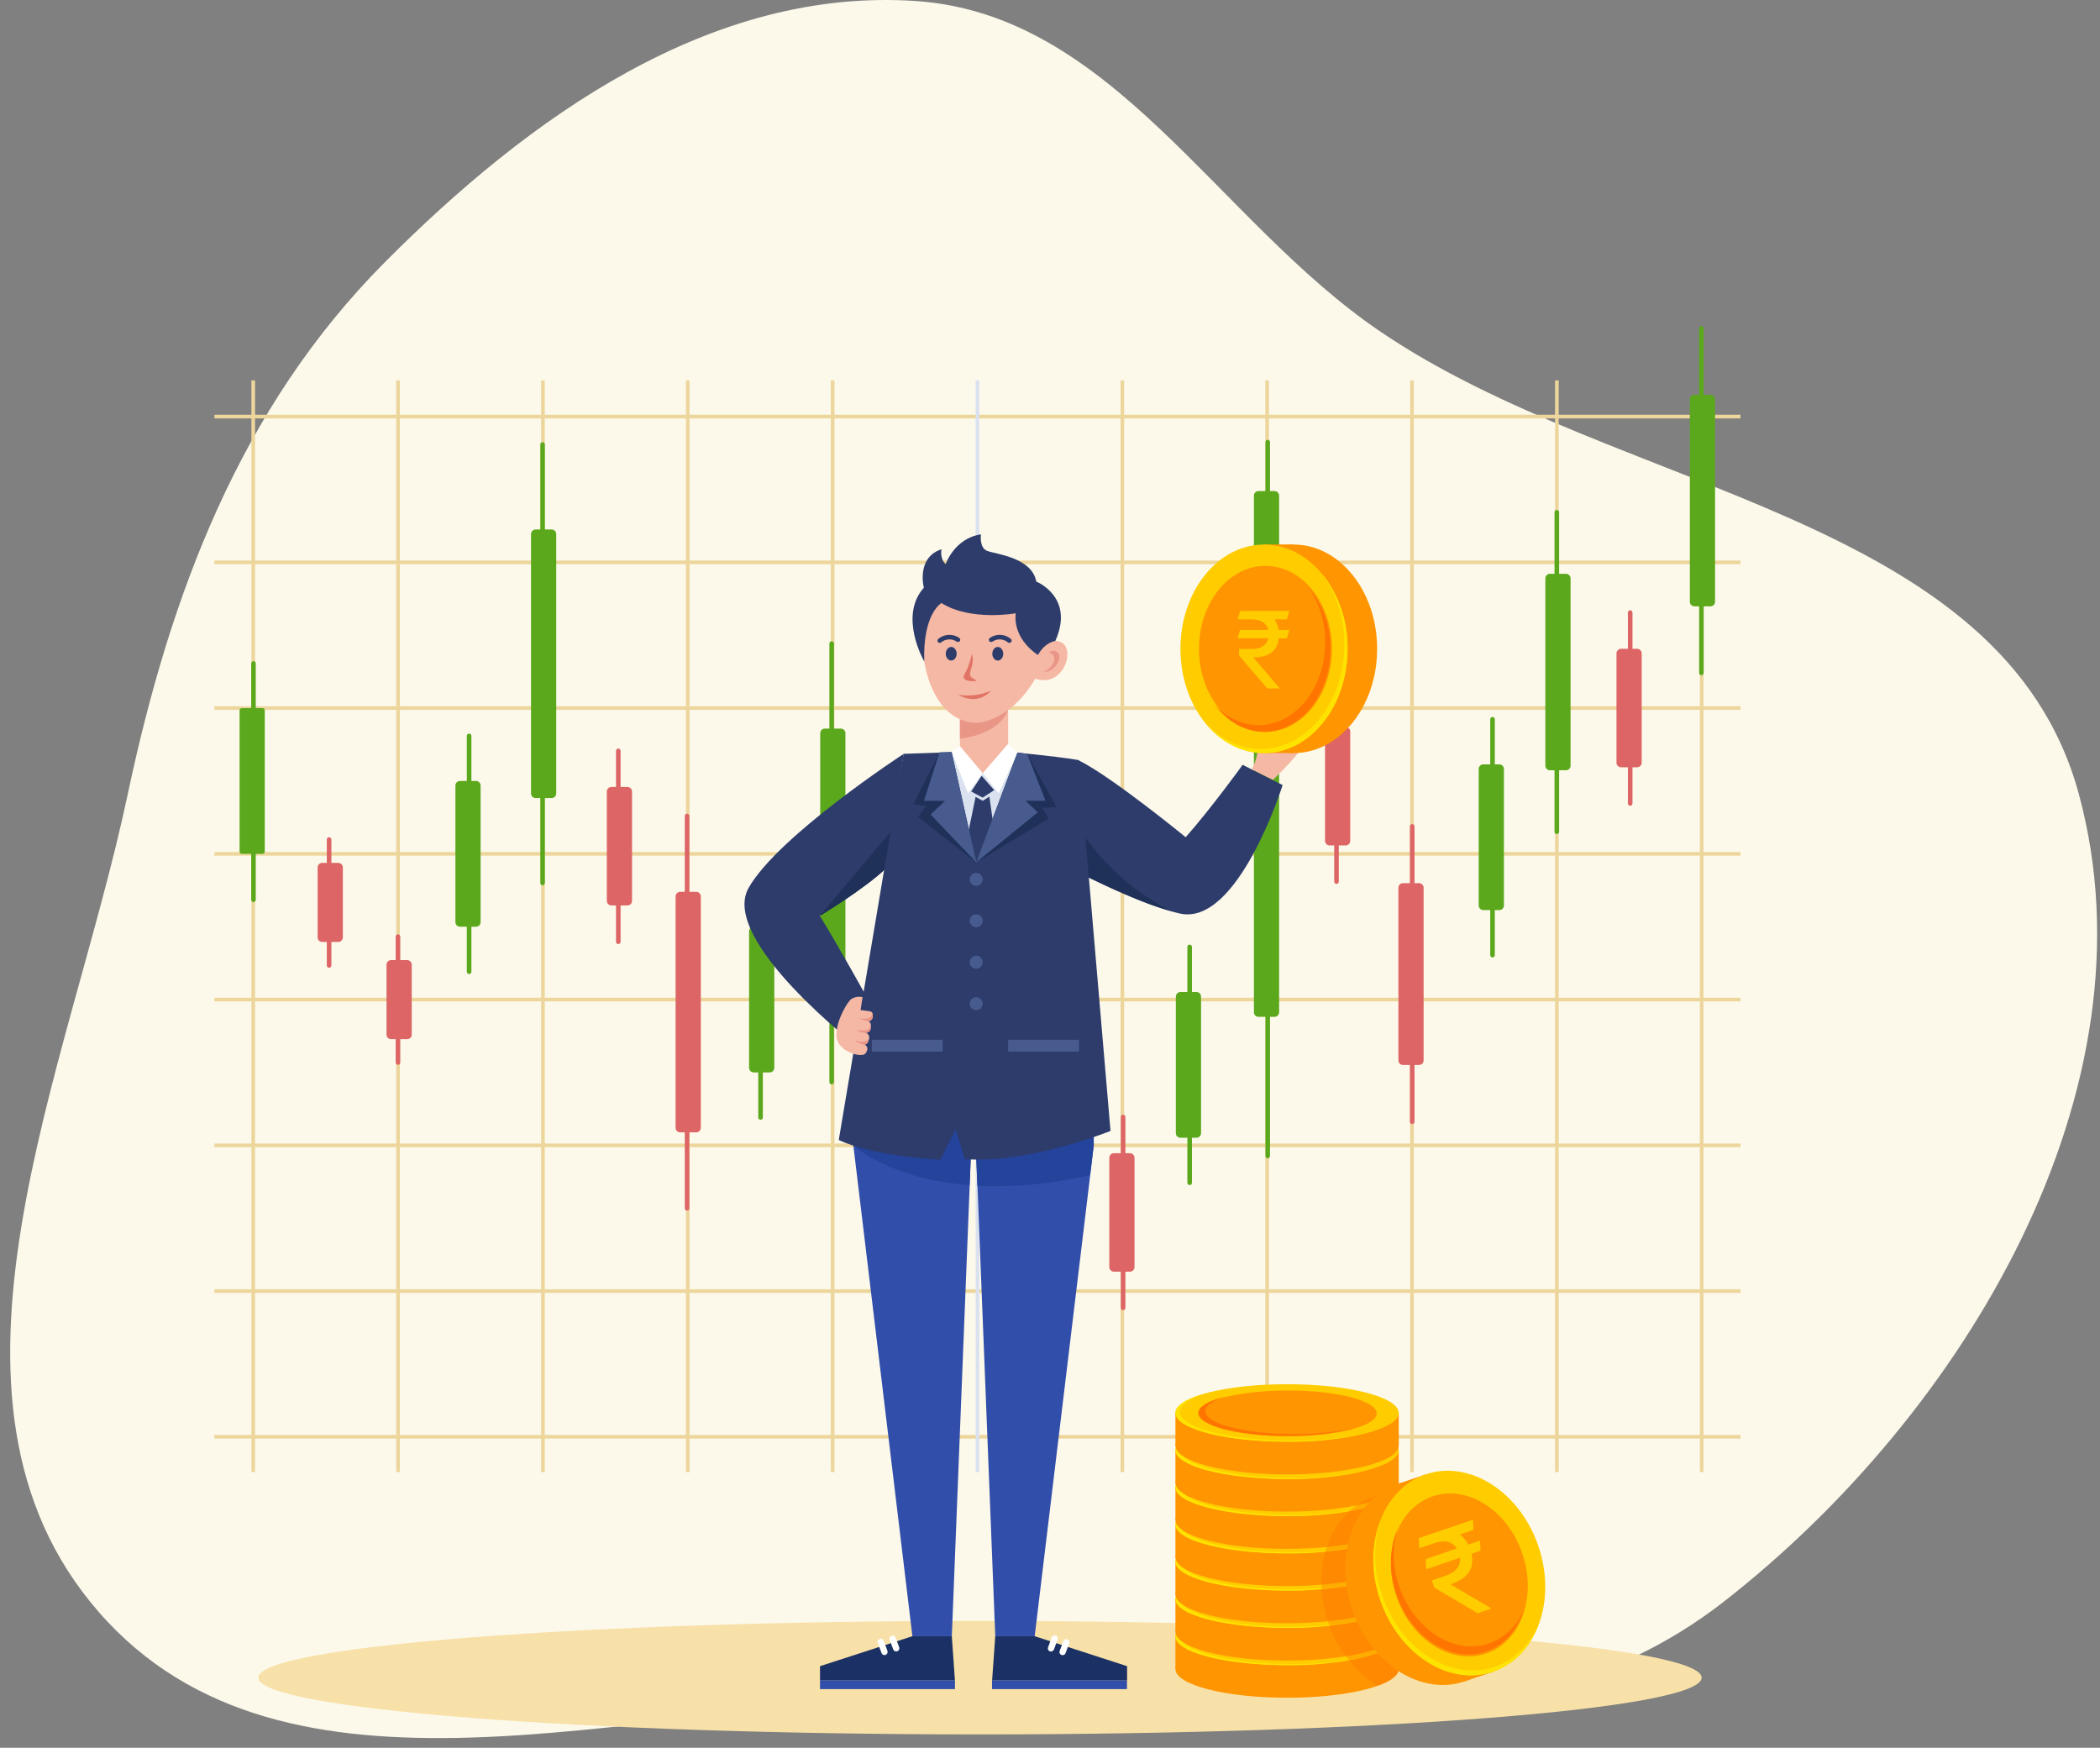 <svg xmlns="http://www.w3.org/2000/svg" fill="none" viewBox="0 0 161 134" height="134" width="161">
<rect x="0" y="0" width="161" height="134" fill="#808080" stroke="none"/>
<path fill="#FCF9EB" d="M70.231 0.08C85.305 1.115 93.268 16.856 105.75 25.37C124.164 37.931 153.552 39.374 159.38 60.889C165.51 83.513 150.632 108.393 132.147 122.806C115.101 136.097 91.847 130.27 70.231 130.402C48.383 130.535 21.887 140.055 7.552 123.567C-6.708 107.166 5.287 82.15 9.794 60.889C13.046 45.547 18.42 31.258 29.476 20.134C40.571 8.97 54.528 -0.998 70.231 0.08Z" clip-rule="evenodd" fill-rule="evenodd"></path>
<g clip-path="url(#clip0_26422_10648)">
<path fill="#F8E1A8" d="M75.132 132.975C105.689 132.975 130.46 131.027 130.46 128.624C130.46 126.221 105.689 124.273 75.132 124.273C44.576 124.273 19.805 126.221 19.805 128.624C19.805 131.027 44.576 132.975 75.132 132.975Z"></path>
<path stroke-miterlimit="10" stroke-width="0.279" stroke="#EDD69C" d="M16.438 31.938H133.438"></path>
<path stroke-miterlimit="10" stroke-width="0.279" stroke="#EDD69C" d="M16.438 43.117H133.438"></path>
<path stroke-miterlimit="10" stroke-width="0.279" stroke="#EDD69C" d="M16.438 54.289H133.438"></path>
<path stroke-miterlimit="10" stroke-width="0.279" stroke="#EDD69C" d="M16.438 65.461H133.438"></path>
<path stroke-miterlimit="10" stroke-width="0.279" stroke="#EDD69C" d="M16.438 76.633H133.438"></path>
<path stroke-miterlimit="10" stroke-width="0.279" stroke="#EDD69C" d="M16.438 87.812H133.438"></path>
<path stroke-miterlimit="10" stroke-width="0.279" stroke="#EDD69C" d="M16.438 98.984H133.438"></path>
<path stroke-miterlimit="10" stroke-width="0.279" stroke="#EDD69C" d="M16.438 110.156H133.438"></path>
<path stroke-miterlimit="10" stroke-width="0.279" stroke="#EDD69C" d="M30.516 29.164V112.863"></path>
<path stroke-miterlimit="10" stroke-width="0.279" stroke="#EDD69C" d="M19.414 29.164V112.863"></path>
<path stroke-miterlimit="10" stroke-width="0.279" stroke="#EDD69C" d="M41.625 29.164V112.863"></path>
<path stroke-miterlimit="10" stroke-width="0.279" stroke="#EDD69C" d="M52.727 29.164V112.863"></path>
<path stroke-miterlimit="10" stroke-width="0.279" stroke="#EDD69C" d="M63.836 29.164V112.863"></path>
<path stroke-miterlimit="10" stroke-width="0.279" stroke="#DAE1EF" d="M74.938 29.164V112.863"></path>
<path stroke-miterlimit="10" stroke-width="0.279" stroke="#EDD69C" d="M86.047 29.164V112.863"></path>
<path stroke-miterlimit="10" stroke-width="0.279" stroke="#EDD69C" d="M97.148 29.164V112.863"></path>
<path stroke-miterlimit="10" stroke-width="0.279" stroke="#EDD69C" d="M108.25 29.164V112.863"></path>
<path stroke-miterlimit="10" stroke-width="0.279" stroke="#EDD69C" d="M119.359 29.164V112.863"></path>
<path stroke-miterlimit="10" stroke-width="0.279" stroke="#EDD69C" d="M130.461 29.164V112.863"></path>
<path fill="#DD6565" d="M102.641 67.593V52.957C102.641 52.86 102.562 52.781 102.465 52.781C102.368 52.781 102.289 52.86 102.289 52.957V67.593C102.289 67.69 102.368 67.769 102.465 67.769C102.562 67.769 102.641 67.69 102.641 67.593Z"></path>
<path fill="#DD6565" d="M103.167 55.734H101.938C101.743 55.734 101.586 55.892 101.586 56.086V64.466C101.586 64.66 101.743 64.817 101.938 64.817H103.167C103.361 64.817 103.519 64.66 103.519 64.466V56.086C103.519 55.892 103.361 55.734 103.167 55.734Z"></path>
<path fill="#5CA81D" d="M19.61 68.984V50.863C19.61 50.766 19.531 50.688 19.434 50.688C19.337 50.688 19.258 50.766 19.258 50.863V68.984C19.258 69.081 19.337 69.16 19.434 69.16C19.531 69.16 19.61 69.081 19.61 68.984Z"></path>
<path fill="#5CA81D" d="M20.124 54.289H18.543C18.446 54.289 18.367 54.368 18.367 54.465V65.288C18.367 65.385 18.446 65.464 18.543 65.464H20.124C20.221 65.464 20.3 65.385 20.3 65.288V54.465C20.3 54.368 20.221 54.289 20.124 54.289Z"></path>
<path fill="#5CA81D" d="M36.141 74.502V56.418C36.141 56.321 36.062 56.242 35.965 56.242C35.868 56.242 35.789 56.321 35.789 56.418V74.502C35.789 74.6 35.868 74.678 35.965 74.678C36.062 74.678 36.141 74.6 36.141 74.502Z"></path>
<path fill="#5CA81D" d="M36.495 59.875H35.266C35.072 59.875 34.914 60.032 34.914 60.227V70.698C34.914 70.892 35.072 71.05 35.266 71.05H36.495C36.69 71.05 36.847 70.892 36.847 70.698V60.227C36.847 60.032 36.69 59.875 36.495 59.875Z"></path>
<path fill="#5CA81D" d="M58.485 85.674V67.59C58.485 67.493 58.406 67.414 58.309 67.414C58.212 67.414 58.133 67.493 58.133 67.59V85.674C58.133 85.771 58.212 85.85 58.309 85.85C58.406 85.85 58.485 85.771 58.485 85.674Z"></path>
<path fill="#5CA81D" d="M59.011 71.047H57.782C57.587 71.047 57.43 71.204 57.43 71.399V81.87C57.43 82.064 57.587 82.222 57.782 82.222H59.011C59.205 82.222 59.363 82.064 59.363 81.87V71.399C59.363 71.204 59.205 71.047 59.011 71.047Z"></path>
<path fill="#5CA81D" d="M91.383 90.682V72.598C91.383 72.501 91.304 72.422 91.207 72.422C91.11 72.422 91.031 72.501 91.031 72.598V90.682C91.031 90.779 91.11 90.858 91.207 90.858C91.304 90.858 91.383 90.779 91.383 90.682Z"></path>
<path fill="#5CA81D" d="M91.73 76.055H90.5C90.306 76.055 90.148 76.212 90.148 76.406V86.878C90.148 87.072 90.306 87.229 90.5 87.229H91.73C91.924 87.229 92.081 87.072 92.081 86.878V76.406C92.081 76.212 91.924 76.055 91.73 76.055Z"></path>
<path fill="#5CA81D" d="M114.602 73.229V55.145C114.602 55.047 114.523 54.969 114.426 54.969C114.329 54.969 114.25 55.047 114.25 55.145V73.229C114.25 73.326 114.329 73.405 114.426 73.405C114.523 73.405 114.602 73.326 114.602 73.229Z"></path>
<path fill="#5CA81D" d="M114.948 58.602H113.719C113.525 58.602 113.367 58.759 113.367 58.953V69.424C113.367 69.619 113.525 69.776 113.719 69.776H114.948C115.143 69.776 115.3 69.619 115.3 69.424V58.953C115.3 58.759 115.143 58.602 114.948 58.602Z"></path>
<path fill="#5CA81D" d="M130.617 51.591V25.176C130.617 25.079 130.539 25 130.442 25C130.344 25 130.266 25.079 130.266 25.176V51.591C130.266 51.688 130.344 51.767 130.442 51.767C130.539 51.767 130.617 51.688 130.617 51.591Z"></path>
<path fill="#5CA81D" d="M131.136 30.266H129.907C129.712 30.266 129.555 30.423 129.555 30.617V46.136C129.555 46.33 129.712 46.487 129.907 46.487H131.136C131.33 46.487 131.488 46.33 131.488 46.136V30.617C131.488 30.423 131.33 30.266 131.136 30.266Z"></path>
<path fill="#5CA81D" d="M41.774 67.698V34.074C41.774 33.977 41.695 33.898 41.598 33.898C41.501 33.898 41.422 33.977 41.422 34.074V67.698C41.422 67.795 41.501 67.874 41.598 67.874C41.695 67.874 41.774 67.795 41.774 67.698Z"></path>
<path fill="#5CA81D" d="M42.292 40.594H41.063C40.868 40.594 40.711 40.751 40.711 40.946V60.834C40.711 61.028 40.868 61.186 41.063 61.186H42.292C42.486 61.186 42.644 61.028 42.644 60.834V40.946C42.644 40.751 42.486 40.594 42.292 40.594Z"></path>
<path fill="#5CA81D" d="M119.532 63.771V39.27C119.532 39.172 119.453 39.094 119.356 39.094C119.258 39.094 119.18 39.172 119.18 39.27V63.771C119.18 63.868 119.258 63.947 119.356 63.947C119.453 63.947 119.532 63.868 119.532 63.771Z"></path>
<path fill="#5CA81D" d="M120.058 43.992H118.828C118.634 43.992 118.477 44.15 118.477 44.344V58.703C118.477 58.898 118.634 59.055 118.828 59.055H120.058C120.252 59.055 120.41 58.898 120.41 58.703V44.344C120.41 44.15 120.252 43.992 120.058 43.992Z"></path>
<path fill="#5CA81D" d="M97.368 88.628V33.895C97.368 33.797 97.289 33.719 97.192 33.719C97.094 33.719 97.016 33.797 97.016 33.895V88.628C97.016 88.725 97.094 88.804 97.192 88.804C97.289 88.804 97.368 88.725 97.368 88.628Z"></path>
<path fill="#5CA81D" d="M97.714 37.648H96.485C96.29 37.648 96.133 37.806 96.133 38V77.609C96.133 77.803 96.29 77.96 96.485 77.96H97.714C97.908 77.96 98.066 77.803 98.066 77.609V38C98.066 37.806 97.908 37.648 97.714 37.648Z"></path>
<path fill="#5CA81D" d="M63.938 82.964V49.34C63.938 49.243 63.859 49.164 63.762 49.164C63.665 49.164 63.586 49.243 63.586 49.34V82.964C63.586 83.061 63.665 83.139 63.762 83.139C63.859 83.139 63.938 83.061 63.938 82.964Z"></path>
<path fill="#5CA81D" d="M64.464 55.859H63.235C63.04 55.859 62.883 56.017 62.883 56.211V76.1C62.883 76.294 63.04 76.451 63.235 76.451H64.464C64.658 76.451 64.816 76.294 64.816 76.1V56.211C64.816 56.017 64.658 55.859 64.464 55.859Z"></path>
<path fill="#DD6565" d="M25.407 74.019V64.363C25.407 64.266 25.328 64.188 25.231 64.188C25.134 64.188 25.055 64.266 25.055 64.363V74.019C25.055 74.116 25.134 74.195 25.231 74.195C25.328 74.195 25.407 74.116 25.407 74.019Z"></path>
<path fill="#DD6565" d="M25.933 66.156H24.703C24.509 66.156 24.352 66.314 24.352 66.508V71.868C24.352 72.062 24.509 72.22 24.703 72.22H25.933C26.127 72.22 26.285 72.062 26.285 71.868V66.508C26.285 66.314 26.127 66.156 25.933 66.156Z"></path>
<path fill="#DD6565" d="M30.688 81.465V71.809C30.688 71.712 30.609 71.633 30.512 71.633C30.415 71.633 30.336 71.712 30.336 71.809V81.465C30.336 81.562 30.415 81.641 30.512 81.641C30.609 81.641 30.688 81.562 30.688 81.465Z"></path>
<path fill="#DD6565" d="M31.214 73.609H29.985C29.79 73.609 29.633 73.767 29.633 73.961V79.321C29.633 79.516 29.79 79.673 29.985 79.673H31.214C31.408 79.673 31.566 79.516 31.566 79.321V73.961C31.566 73.767 31.408 73.609 31.214 73.609Z"></path>
<path fill="#DD6565" d="M52.852 92.639V62.559C52.852 62.462 52.773 62.383 52.676 62.383C52.579 62.383 52.5 62.462 52.5 62.559V92.639C52.5 92.737 52.579 92.815 52.676 92.815C52.773 92.815 52.852 92.737 52.852 92.639Z"></path>
<path fill="#DD6565" d="M53.378 68.375H52.149C51.954 68.375 51.797 68.532 51.797 68.727V86.465C51.797 86.659 51.954 86.817 52.149 86.817H53.378C53.572 86.817 53.73 86.659 53.73 86.465V68.727C53.73 68.532 53.572 68.375 53.378 68.375Z"></path>
<path fill="#DD6565" d="M47.578 72.203V57.566C47.578 57.469 47.5 57.391 47.403 57.391C47.305 57.391 47.227 57.469 47.227 57.567V72.203C47.227 72.3 47.305 72.379 47.403 72.379C47.5 72.379 47.578 72.3 47.578 72.203Z"></path>
<path fill="#DD6565" d="M48.105 60.336H46.875C46.681 60.336 46.523 60.493 46.523 60.688V69.067C46.523 69.261 46.681 69.419 46.875 69.419H48.105C48.299 69.419 48.456 69.261 48.456 69.067V60.688C48.456 60.493 48.299 60.336 48.105 60.336Z"></path>
<path fill="#DD6565" d="M125.157 61.601V46.965C125.157 46.868 125.078 46.789 124.981 46.789C124.883 46.789 124.805 46.868 124.805 46.965V61.601C124.805 61.698 124.883 61.777 124.981 61.777C125.078 61.777 125.157 61.698 125.157 61.601Z"></path>
<path fill="#DD6565" d="M125.511 49.742H124.282C124.087 49.742 123.93 49.9 123.93 50.094V58.473C123.93 58.668 124.087 58.825 124.282 58.825H125.511C125.705 58.825 125.863 58.668 125.863 58.473V50.094C125.863 49.9 125.705 49.742 125.511 49.742Z"></path>
<path fill="#DD6565" d="M108.446 86.005V63.356C108.446 63.258 108.367 63.18 108.27 63.18C108.173 63.18 108.094 63.258 108.094 63.356V86.005C108.094 86.102 108.173 86.181 108.27 86.181C108.367 86.181 108.446 86.102 108.446 86.005Z"></path>
<path fill="#DD6565" d="M108.792 67.711H107.563C107.368 67.711 107.211 67.868 107.211 68.063V81.3C107.211 81.494 107.368 81.651 107.563 81.651H108.792C108.986 81.651 109.144 81.494 109.144 81.3V68.063C109.144 67.868 108.986 67.711 108.792 67.711Z"></path>
<path fill="#DD6565" d="M86.281 100.273V85.637C86.281 85.54 86.203 85.461 86.106 85.461C86.008 85.461 85.93 85.54 85.93 85.637V100.273C85.93 100.37 86.008 100.449 86.106 100.449C86.203 100.449 86.281 100.37 86.281 100.273Z"></path>
<path fill="#DD6565" d="M86.628 88.414H85.399C85.204 88.414 85.047 88.572 85.047 88.766V97.145C85.047 97.34 85.204 97.497 85.399 97.497H86.628C86.822 97.497 86.98 97.34 86.98 97.145V88.766C86.98 88.572 86.822 88.414 86.628 88.414Z"></path>
<path fill="#324EAB" d="M65.422 87.809L69.951 125.447H72.973L74.53 86.18H65.422V87.809Z"></path>
<path fill="#24439B" d="M74.53 86.18H65.806C65.57 87.116 65.422 87.806 65.422 87.806C65.422 87.806 68.165 90.408 74.335 90.87L74.53 86.18Z"></path>
<path fill="#1B3064" d="M69.95 125.445L62.867 127.743V128.841H73.212L72.972 125.445H69.95Z"></path>
<path fill="white" d="M67.811 126.893C67.839 126.893 67.868 126.888 67.894 126.877C67.924 126.866 67.951 126.849 67.975 126.828C67.998 126.806 68.017 126.78 68.03 126.752C68.043 126.723 68.05 126.692 68.052 126.66C68.053 126.629 68.047 126.597 68.036 126.567L67.758 125.821C67.749 125.788 67.734 125.758 67.713 125.731C67.691 125.705 67.665 125.683 67.635 125.668C67.605 125.652 67.571 125.643 67.538 125.641C67.504 125.639 67.47 125.644 67.438 125.656C67.406 125.668 67.378 125.687 67.353 125.71C67.329 125.734 67.31 125.763 67.298 125.794C67.286 125.826 67.28 125.86 67.281 125.894C67.283 125.927 67.291 125.961 67.307 125.991L67.585 126.737C67.602 126.783 67.633 126.823 67.673 126.851C67.714 126.879 67.762 126.894 67.811 126.893Z"></path>
<path fill="white" d="M68.707 126.613C68.736 126.613 68.764 126.608 68.791 126.599C68.821 126.588 68.848 126.571 68.871 126.549C68.895 126.528 68.913 126.501 68.927 126.473C68.94 126.444 68.947 126.412 68.948 126.38C68.95 126.349 68.944 126.317 68.933 126.287L68.655 125.541C68.628 125.487 68.582 125.445 68.526 125.423C68.47 125.401 68.408 125.401 68.352 125.422C68.296 125.443 68.25 125.484 68.222 125.538C68.195 125.591 68.188 125.653 68.203 125.711L68.482 126.457C68.499 126.503 68.53 126.543 68.57 126.57C68.611 126.598 68.659 126.613 68.707 126.613Z"></path>
<path fill="#324EAB" d="M83.858 87.809L79.326 125.447H76.304L74.75 86.18H83.858V87.809Z"></path>
<path fill="#24439B" d="M83.572 90.101L83.85 87.806V86.18H74.742L74.929 90.915C77.833 91.037 80.741 90.763 83.572 90.101Z"></path>
<path fill="#1B3064" d="M79.324 125.445L86.41 127.743V128.841H76.062L76.302 125.445H79.324Z"></path>
<path fill="white" d="M81.466 126.899C81.437 126.899 81.409 126.893 81.382 126.882C81.353 126.872 81.325 126.855 81.302 126.833C81.279 126.812 81.26 126.786 81.248 126.757C81.234 126.728 81.227 126.697 81.227 126.666C81.226 126.634 81.231 126.603 81.243 126.573L81.522 125.827C81.544 125.767 81.589 125.719 81.647 125.693C81.705 125.667 81.771 125.665 81.831 125.687C81.89 125.71 81.938 125.755 81.964 125.813C81.99 125.871 81.993 125.937 81.97 125.997L81.692 126.743C81.674 126.789 81.644 126.829 81.603 126.857C81.563 126.884 81.515 126.899 81.466 126.899Z"></path>
<path fill="white" d="M80.575 126.618C80.547 126.617 80.519 126.613 80.492 126.604C80.462 126.593 80.435 126.576 80.412 126.554C80.388 126.532 80.37 126.506 80.357 126.477C80.344 126.448 80.337 126.417 80.336 126.385C80.335 126.353 80.341 126.322 80.353 126.292L80.631 125.545C80.642 125.516 80.659 125.489 80.681 125.466C80.702 125.443 80.728 125.425 80.757 125.412C80.785 125.399 80.817 125.392 80.848 125.391C80.879 125.39 80.911 125.395 80.94 125.406C80.97 125.417 80.997 125.434 81.019 125.456C81.043 125.477 81.061 125.503 81.074 125.532C81.087 125.561 81.094 125.592 81.095 125.623C81.096 125.655 81.091 125.686 81.079 125.715L80.801 126.462C80.784 126.508 80.753 126.547 80.713 126.575C80.672 126.603 80.624 126.618 80.575 126.618Z"></path>
<path fill="#2D3C6B" d="M78 64.369C78 64.369 85.983 69.029 90.453 70.038C94.924 71.046 98.333 60.191 98.333 60.191L95.269 58.637C95.269 58.637 92.857 61.98 90.902 64.188C90.902 64.188 85.25 59.554 82.691 58.289L78 64.369Z"></path>
<path fill="#1F3059" d="M80.547 65.773C83.054 67.113 86.889 69.034 89.722 69.839C84.619 67.163 82.561 63.18 82.561 63.18C82.561 63.18 81.433 64.497 80.547 65.773Z"></path>
<path fill="#2D3C6B" d="M69.283 57.797C69.283 57.797 59.635 64.086 57.387 68.086C55.139 72.086 65.888 80.366 65.888 80.366L66.551 76.634C66.551 76.634 64.395 72.721 62.855 70.214C62.855 70.214 66.253 68.175 67.983 66.518L69.283 57.797Z"></path>
<path fill="#1F3059" d="M62.859 70.217C62.859 70.217 66.257 68.178 67.987 66.521L68.422 63.602L62.859 70.217Z"></path>
<path fill="#2D3C6B" d="M77.449 57.656C77.449 57.656 80.668 57.935 82.71 58.275L85.139 86.707C85.139 86.707 78.819 89.25 73.961 88.866L73.271 86.571L72.104 88.905C72.104 88.905 67.09 88.71 64.305 87.401L69.279 57.795L73.438 57.656H77.449Z"></path>
<path fill="#475B8E" d="M74.842 67.919C75.118 67.919 75.341 67.696 75.341 67.42C75.341 67.145 75.118 66.922 74.842 66.922C74.567 66.922 74.344 67.145 74.344 67.42C74.344 67.696 74.567 67.919 74.842 67.919Z"></path>
<path fill="#475B8E" d="M74.842 71.091C75.118 71.091 75.341 70.868 75.341 70.592C75.341 70.317 75.118 70.094 74.842 70.094C74.567 70.094 74.344 70.317 74.344 70.592C74.344 70.868 74.567 71.091 74.842 71.091Z"></path>
<path fill="#475B8E" d="M74.842 74.271C75.118 74.271 75.341 74.047 75.341 73.772C75.341 73.497 75.118 73.273 74.842 73.273C74.567 73.273 74.344 73.497 74.344 73.772C74.344 74.047 74.567 74.271 74.842 74.271Z"></path>
<path fill="#475B8E" d="M74.842 77.45C75.118 77.45 75.341 77.227 75.341 76.952C75.341 76.676 75.118 76.453 74.842 76.453C74.567 76.453 74.344 76.676 74.344 76.952C74.344 77.227 74.567 77.45 74.842 77.45Z"></path>
<path fill="#475B8E" d="M82.726 79.719H77.289V80.624H82.726V79.719Z"></path>
<path fill="#475B8E" d="M72.273 79.719H66.836V80.624H72.273V79.719Z"></path>
<path fill="#1F3059" d="M74.847 66.117L80.393 62.755L79.891 61.919L81.005 61.889L78.735 57.794C77.964 57.716 77.429 57.672 77.429 57.672H73.446L72.009 57.719L70.031 61.649L71.028 61.8L70.377 62.635L74.847 66.117Z"></path>
<path fill="#DAE1EF" d="M74.844 66.111L78 57.705L76.671 59.008L75.343 59.273C75.343 59.273 74.215 59.465 74.215 59.473C74.215 59.482 72.953 57.641 72.953 57.641L74.844 66.111Z"></path>
<path fill="#F5B8A5" d="M73.594 55.002V57.756C73.594 58.776 74.323 59.277 75.343 59.277C76.36 59.277 77.293 58.776 77.293 57.756V54.617C77.293 54.128 77.098 53.659 76.753 53.313C76.407 52.968 75.938 52.773 75.449 52.773C74.96 52.773 74.491 52.968 74.145 53.313C73.799 53.659 73.605 54.128 73.605 54.617L73.594 55.002Z"></path>
<path fill="#EA9686" d="M75.981 52.984L73.797 53.188L73.594 53.271V56.636C76.847 56.213 77.281 54.427 77.281 54.427L76.348 52.984H75.981Z"></path>
<path fill="#F5B8A5" d="M81.364 49.243C80.283 48.72 79.59 50.207 79.59 50.207C79.355 49.122 79.031 48.058 78.621 47.026C77.426 46.253 76.064 45.776 74.649 45.634C72.025 45.288 70.9 47.269 70.788 48.322C70.474 51.319 71.769 55.338 74.824 55.419C75.431 55.435 77.674 54.942 79.367 52.043C81.567 52.745 82.459 49.767 81.364 49.243Z"></path>
<path fill="#EA9686" d="M80.393 50.051C80.436 50.004 80.487 49.965 80.544 49.938C80.602 49.91 80.664 49.894 80.728 49.891C80.791 49.888 80.855 49.898 80.914 49.919C80.974 49.941 81.029 49.974 81.076 50.017C81.441 50.265 81.059 51.488 80.031 51.519C80.031 51.519 80.652 51.221 80.792 50.708C80.931 50.196 80.541 50.04 80.393 50.051Z"></path>
<path fill="#F5B8A5" d="M95.969 58.981C96.161 58.627 96.299 58.246 96.378 57.85C96.434 57.369 95.944 56.405 96.3 56.179C96.657 55.954 97.052 56.97 97.052 56.97C97.052 56.97 98.075 54.945 98.632 54.945C99.189 54.945 100.024 55.848 100.111 56.6C100.197 57.352 97.59 59.792 97.59 59.792L95.969 58.981Z"></path>
<path fill="#F5B8A5" d="M66.722 77.544C66.544 77.499 65.978 77.441 65.978 77.441L66.129 76.449C65.844 76.387 65.547 76.432 65.293 76.575C64.992 76.758 64.145 78.165 64.118 79.321C64.09 80.477 65.616 80.992 66.162 80.867C66.162 80.867 66.39 80.867 66.485 80.493C66.497 80.452 66.501 80.409 66.496 80.366C66.491 80.323 66.478 80.281 66.457 80.243C66.436 80.206 66.407 80.172 66.374 80.145C66.34 80.119 66.301 80.099 66.26 80.087C66.26 80.087 66.563 80.12 66.633 79.616C66.644 79.57 66.645 79.521 66.637 79.474C66.629 79.427 66.611 79.382 66.585 79.342C66.559 79.302 66.525 79.268 66.486 79.241C66.446 79.214 66.401 79.196 66.354 79.187C66.354 79.187 66.722 79.187 66.752 78.867C66.778 78.588 66.794 78.379 66.563 78.31C66.659 78.3 66.748 78.255 66.814 78.185C66.879 78.114 66.917 78.022 66.92 77.925C66.942 77.558 66.722 77.544 66.722 77.544Z"></path>
<path fill="#EA9686" d="M66.614 79.664C66.501 79.767 66.361 79.836 66.21 79.863C66.059 79.89 65.904 79.874 65.762 79.817C65.236 79.631 65.926 80.043 66.252 80.096H66.283C66.358 80.076 66.547 80.021 66.614 79.664Z"></path>
<path fill="#EA9686" d="M66.744 78.866C66.754 78.765 66.754 78.663 66.744 78.562C66.744 78.576 66.694 78.88 66.519 78.961C66.256 79.024 65.982 79.024 65.719 78.961C65.655 78.913 65.677 79.117 66.338 79.186C66.346 79.186 66.713 79.2 66.744 78.866Z"></path>
<path fill="#EA9686" d="M66.555 78.292C66.65 78.282 66.74 78.237 66.805 78.167C66.871 78.096 66.908 78.004 66.911 77.907C66.922 77.819 66.908 77.73 66.872 77.648C66.871 77.741 66.841 77.831 66.787 77.905C66.732 77.98 66.656 78.036 66.569 78.066C66.34 78.111 66.104 78.111 65.875 78.066C65.875 78.066 65.744 78.111 66.555 78.292Z"></path>
<path fill="#2D3C6B" d="M72.926 50.643C73.156 50.643 73.343 50.41 73.343 50.122C73.343 49.835 73.156 49.602 72.926 49.602C72.695 49.602 72.508 49.835 72.508 50.122C72.508 50.41 72.695 50.643 72.926 50.643Z"></path>
<path fill="#2D3C6B" d="M76.496 50.643C76.727 50.643 76.914 50.41 76.914 50.122C76.914 49.835 76.727 49.602 76.496 49.602C76.265 49.602 76.078 49.835 76.078 50.122C76.078 50.41 76.265 50.643 76.496 50.643Z"></path>
<path fill="#E27466" d="M74.521 50.125C74.521 50.125 74.242 51.239 73.986 51.618C73.73 51.997 73.955 52.233 74.613 52.225C75.27 52.217 74.401 52.08 74.37 51.735C74.34 51.389 74.727 50.866 74.521 50.125Z"></path>
<path fill="#2D3C6B" d="M72.048 49.29C72.023 49.29 71.999 49.285 71.976 49.274C71.954 49.264 71.934 49.25 71.917 49.231C71.887 49.197 71.872 49.151 71.875 49.105C71.879 49.06 71.9 49.017 71.934 48.986C72.156 48.798 72.433 48.688 72.724 48.673C73.014 48.659 73.301 48.74 73.541 48.906C73.56 48.918 73.576 48.934 73.589 48.953C73.602 48.972 73.611 48.993 73.616 49.015C73.62 49.037 73.621 49.06 73.616 49.083C73.612 49.105 73.604 49.126 73.591 49.145C73.565 49.183 73.525 49.21 73.48 49.219C73.434 49.227 73.387 49.218 73.349 49.193C73.172 49.072 72.96 49.013 72.747 49.022C72.533 49.032 72.328 49.11 72.162 49.245C72.131 49.274 72.09 49.29 72.048 49.29Z"></path>
<path fill="#2D3C6B" d="M77.384 49.29C77.408 49.29 77.432 49.285 77.454 49.275C77.477 49.265 77.496 49.25 77.512 49.231C77.527 49.215 77.539 49.195 77.547 49.173C77.554 49.152 77.558 49.129 77.556 49.106C77.555 49.083 77.549 49.061 77.539 49.04C77.529 49.02 77.515 49.002 77.498 48.986C77.276 48.798 76.999 48.688 76.708 48.673C76.418 48.659 76.13 48.74 75.891 48.906C75.872 48.918 75.856 48.934 75.843 48.953C75.83 48.972 75.821 48.993 75.816 49.015C75.811 49.037 75.811 49.06 75.816 49.083C75.82 49.105 75.828 49.126 75.841 49.145C75.867 49.183 75.907 49.21 75.952 49.219C75.998 49.227 76.045 49.218 76.083 49.193C76.26 49.072 76.471 49.012 76.684 49.022C76.897 49.032 77.102 49.11 77.267 49.245C77.299 49.275 77.341 49.291 77.384 49.29Z"></path>
<path fill="#E27466" d="M73.469 53.265C73.469 53.265 74.878 54.19 75.975 52.953C75.187 53.294 74.317 53.402 73.469 53.265Z"></path>
<path fill="#2D3C6B" d="M74.795 61.098L74.219 63.897L74.848 66.115L76.21 63.594L75.851 61.07L75.347 61.396L74.795 61.098Z"></path>
<path fill="white" d="M73.594 57.203L75.343 59.278L74.218 60.821L72.953 57.646L73.594 57.203Z"></path>
<path fill="white" d="M75.344 59.279L77.285 57.031L78.001 57.711L76.567 60.822L75.344 59.279Z"></path>
<path fill="#475B8E" d="M72.028 57.673L70.836 61.398H72.454L71.346 62.448L74.85 66.116L72.958 57.648L72.028 57.673Z"></path>
<path fill="#475B8E" d="M78.738 57.786L80.158 61.396H78.626L79.568 62.279L74.844 66.114L77.999 57.711L78.738 57.786Z"></path>
<path fill="#2D3C6B" d="M75.255 59.477L74.461 60.683L75.335 61.153L76.224 60.58L75.255 59.477Z"></path>
<path fill="#2D3C6B" d="M70.859 50.715C70.859 50.715 68.859 47.266 70.828 45.058C70.828 45.058 70.224 42.754 72.182 42.108C72.182 42.108 72.026 42.827 72.502 43.25C72.502 43.25 73.174 41.267 75.207 40.969C75.207 40.969 75.056 41.985 75.677 42.233C76.299 42.481 79.112 42.721 79.446 44.587C79.446 44.587 82.418 45.762 80.908 49.141C80.908 49.141 80.106 49.233 79.585 50.216C79.585 50.216 77.65 49.082 77.872 47.019C77.872 47.019 74.433 47.648 72.182 46.236C72.182 46.227 70.739 47.027 70.859 50.715Z"></path>
<path fill="#324EAB" d="M73.215 128.836H62.867V129.502H73.215V128.836Z"></path>
<path fill="#324EAB" d="M86.402 128.836H76.055V129.502H86.402V128.836Z"></path>
<path fill="#FF9500" d="M96.904 57.734H99.18V54.626H96.904V57.734Z"></path>
<path fill="#FF9500" d="M96.904 44.852H99.18V41.743H96.904V44.852Z"></path>
<path fill="#FF9500" d="M99.177 57.738C102.713 57.738 105.58 54.159 105.58 49.744C105.58 45.329 102.713 41.75 99.177 41.75C95.64 41.75 92.773 45.329 92.773 49.744C92.773 54.159 95.64 57.738 99.177 57.738Z"></path>
<path fill="#FFCC00" d="M96.903 57.738C100.44 57.738 103.307 54.159 103.307 49.744C103.307 45.329 100.44 41.75 96.903 41.75C93.367 41.75 90.5 45.329 90.5 49.744C90.5 54.159 93.367 57.738 96.903 57.738Z"></path>
<path fill="#FFE300" d="M103.068 49.427C103.068 53.845 100.199 57.424 96.661 57.424C94.954 57.424 93.405 56.589 92.258 55.235C93.425 56.775 95.077 57.742 96.909 57.742C100.447 57.742 103.316 54.16 103.316 49.745C103.349 47.634 102.64 45.579 101.313 43.938C102.476 45.53 103.091 47.456 103.068 49.427Z"></path>
<path fill="#FF9500" d="M97.019 56.112C99.834 56.112 102.116 53.262 102.116 49.747C102.116 46.232 99.834 43.383 97.019 43.383C94.204 43.383 91.922 46.232 91.922 49.747C91.922 53.262 94.204 56.112 97.019 56.112Z"></path>
<path fill="#FFCC00" d="M98.853 48.293L98.665 48.938H94.879L95.066 48.293H98.853ZM97.155 52.781L94.997 50.26L94.993 49.754H95.988C96.277 49.754 96.515 49.706 96.702 49.611C96.893 49.513 97.036 49.381 97.131 49.215C97.226 49.049 97.274 48.863 97.274 48.656C97.274 48.425 97.229 48.222 97.139 48.048C97.049 47.872 96.908 47.734 96.715 47.636C96.524 47.536 96.274 47.485 95.964 47.485H94.887L95.079 46.841H95.964C96.437 46.841 96.828 46.913 97.135 47.057C97.445 47.198 97.676 47.405 97.829 47.677C97.981 47.949 98.057 48.278 98.057 48.664C98.057 48.996 97.993 49.294 97.865 49.558C97.74 49.819 97.532 50.025 97.241 50.174C96.953 50.324 96.564 50.398 96.074 50.398L98.081 52.732V52.781H97.155ZM98.853 46.841L98.665 47.485H95.613L95.801 46.841H98.853Z"></path>
<path fill="#FF7500" d="M101.597 49.236C101.597 52.751 99.313 55.6 96.497 55.6C95.849 55.587 95.21 55.436 94.625 55.157C94.04 54.878 93.52 54.477 93.102 53.982C94.035 55.286 95.394 56.107 96.903 56.107C99.719 56.107 102.001 53.258 102.001 49.743C102.028 48.01 101.423 46.327 100.299 45.008C101.159 46.249 101.613 47.726 101.597 49.236Z"></path>
<path fill="#FF9500" d="M90.117 125.454V127.961H93.443V125.454H90.117Z"></path>
<path fill="#FF9500" d="M103.914 125.454V127.961H107.24V125.454H103.914Z"></path>
<path fill="#FF9500" d="M98.677 130.164C103.404 130.164 107.236 129.178 107.236 127.961C107.236 126.744 103.404 125.758 98.677 125.758C93.949 125.758 90.117 126.744 90.117 127.961C90.117 129.178 93.949 130.164 98.677 130.164Z"></path>
<path fill="#FFCC00" d="M98.677 127.664C103.404 127.664 107.236 126.678 107.236 125.461C107.236 124.244 103.404 123.258 98.677 123.258C93.949 123.258 90.117 124.244 90.117 125.461C90.117 126.678 93.949 127.664 98.677 127.664Z"></path>
<path fill="#FFE300" d="M99.008 127.578C94.273 127.578 90.451 126.592 90.451 125.375C90.451 124.787 91.34 124.26 92.794 123.859C91.145 124.26 90.117 124.829 90.117 125.461C90.117 126.678 93.95 127.664 98.677 127.664C100.769 127.696 102.856 127.465 104.891 126.976C102.959 127.4 100.985 127.602 99.008 127.578Z"></path>
<path fill="#FF7500" d="M98.68 127.213C102.443 127.213 105.493 126.427 105.493 125.458C105.493 124.489 102.443 123.703 98.68 123.703C94.917 123.703 91.867 124.489 91.867 125.458C91.867 126.427 94.917 127.213 98.68 127.213Z"></path>
<path fill="#FF7500" d="M99.221 127.073C95.457 127.073 92.407 126.285 92.407 125.318C92.407 124.867 93.065 124.458 94.14 124.148C92.747 124.469 91.867 124.937 91.867 125.458C91.867 126.427 94.931 127.212 98.68 127.212C100.392 127.241 102.1 127.043 103.761 126.625C102.268 126.939 100.746 127.089 99.221 127.073Z"></path>
<path fill="#FFCC00" d="M98.545 123.404C98.733 123.404 98.908 123.454 99.069 123.553C99.227 123.649 99.357 123.793 99.46 123.985C99.559 124.173 99.614 124.398 99.625 124.659H100.041V124.988H99.62C99.589 125.351 99.481 125.644 99.296 125.867C99.107 126.09 98.852 126.208 98.529 126.222V125.286C98.735 125.265 98.867 125.166 98.925 124.988H98.113C98.044 125.255 97.977 125.469 97.912 125.63C97.847 125.788 97.743 125.927 97.599 126.047C97.455 126.167 97.257 126.227 97.007 126.227C96.695 126.227 96.445 126.112 96.257 125.882C96.068 125.649 95.962 125.351 95.938 124.988H95.521V124.659H95.938C95.965 124.299 96.07 124.014 96.251 123.805C96.433 123.596 96.685 123.479 97.007 123.455V124.396C96.822 124.417 96.702 124.504 96.647 124.659H97.444C97.523 124.374 97.594 124.155 97.655 124C97.717 123.846 97.82 123.709 97.964 123.589C98.104 123.466 98.298 123.404 98.545 123.404ZM96.966 125.296C97.052 125.296 97.124 125.27 97.182 125.219C97.24 125.164 97.292 125.087 97.336 124.988H96.622C96.639 125.084 96.677 125.159 96.735 125.214C96.79 125.269 96.867 125.296 96.966 125.296ZM98.941 124.659C98.924 124.556 98.882 124.475 98.817 124.417C98.752 124.355 98.672 124.324 98.576 124.324C98.487 124.324 98.415 124.353 98.36 124.412C98.301 124.467 98.252 124.549 98.21 124.659H98.941Z"></path>
<path fill="#FF9500" d="M90.117 122.603V125.109H93.443V122.603H90.117Z"></path>
<path fill="#FF9500" d="M103.914 122.603V125.109H107.24V122.603H103.914Z"></path>
<path fill="#FF9500" d="M98.677 127.313C103.404 127.313 107.236 126.326 107.236 125.109C107.236 123.893 103.404 122.906 98.677 122.906C93.949 122.906 90.117 123.893 90.117 125.109C90.117 126.326 93.949 127.313 98.677 127.313Z"></path>
<path fill="#FFCC00" d="M98.677 124.805C103.404 124.805 107.236 123.818 107.236 122.602C107.236 121.385 103.404 120.398 98.677 120.398C93.949 120.398 90.117 121.385 90.117 122.602C90.117 123.818 93.949 124.805 98.677 124.805Z"></path>
<path fill="#FFE300" d="M99.008 124.721C94.273 124.721 90.451 123.732 90.451 122.515C90.451 121.928 91.34 121.401 92.794 121C91.145 121.401 90.117 121.969 90.117 122.602C90.117 123.819 93.95 124.805 98.677 124.805C100.769 124.837 102.856 124.606 104.891 124.117C102.959 124.542 100.985 124.745 99.008 124.721Z"></path>
<path fill="#FF7500" d="M98.68 124.353C102.443 124.353 105.493 123.568 105.493 122.599C105.493 121.629 102.443 120.844 98.68 120.844C94.917 120.844 91.867 121.629 91.867 122.599C91.867 123.568 94.917 124.353 98.68 124.353Z"></path>
<path fill="#FF7500" d="M99.221 124.221C95.457 124.221 92.407 123.436 92.407 122.467C92.407 122.018 93.065 121.606 94.14 121.297C92.747 121.617 91.867 122.085 91.867 122.606C91.867 123.575 94.931 124.361 98.68 124.361C100.392 124.39 102.1 124.194 103.761 123.776C102.268 124.088 100.745 124.237 99.221 124.221Z"></path>
<path fill="#FFCC00" d="M98.545 120.552C98.733 120.552 98.908 120.602 99.069 120.701C99.227 120.797 99.357 120.941 99.46 121.133C99.559 121.322 99.614 121.546 99.625 121.807H100.041V122.136H99.62C99.589 122.499 99.481 122.793 99.296 123.015C99.107 123.238 98.852 123.356 98.529 123.37V122.434C98.735 122.414 98.867 122.314 98.925 122.136H98.113C98.044 122.403 97.977 122.618 97.912 122.779C97.847 122.937 97.743 123.075 97.599 123.195C97.455 123.315 97.257 123.375 97.007 123.375C96.695 123.375 96.445 123.26 96.257 123.031C96.068 122.798 95.962 122.499 95.938 122.136H95.521V121.807H95.938C95.965 121.447 96.07 121.162 96.251 120.953C96.433 120.744 96.685 120.628 97.007 120.604V121.545C96.822 121.565 96.702 121.653 96.647 121.807H97.444C97.523 121.522 97.594 121.303 97.655 121.149C97.717 120.995 97.82 120.857 97.964 120.737C98.104 120.614 98.298 120.552 98.545 120.552ZM96.966 122.445C97.052 122.445 97.124 122.419 97.182 122.367C97.24 122.313 97.292 122.235 97.336 122.136H96.622C96.639 122.232 96.677 122.307 96.735 122.362C96.79 122.417 96.867 122.445 96.966 122.445ZM98.941 121.807C98.924 121.704 98.882 121.624 98.817 121.565C98.752 121.504 98.672 121.473 98.576 121.473C98.487 121.473 98.415 121.502 98.36 121.56C98.301 121.615 98.252 121.697 98.21 121.807H98.941Z"></path>
<path fill="#FF9500" d="M90.117 119.743V122.25H93.443V119.743H90.117Z"></path>
<path fill="#FF9500" d="M103.914 119.743V122.25H107.24V119.743H103.914Z"></path>
<path fill="#FF9500" d="M98.677 124.453C103.404 124.453 107.236 123.467 107.236 122.25C107.236 121.033 103.404 120.047 98.677 120.047C93.949 120.047 90.117 121.033 90.117 122.25C90.117 123.467 93.949 124.453 98.677 124.453Z"></path>
<path fill="#FFCC00" d="M98.677 121.945C103.404 121.945 107.236 120.959 107.236 119.742C107.236 118.525 103.404 117.539 98.677 117.539C93.949 117.539 90.117 118.525 90.117 119.742C90.117 120.959 93.949 121.945 98.677 121.945Z"></path>
<path fill="#FFE300" d="M99.008 121.862C94.273 121.862 90.451 120.873 90.451 119.656C90.451 119.071 91.34 118.542 92.794 118.141C91.145 118.544 90.117 119.113 90.117 119.742C90.117 120.959 93.95 121.948 98.677 121.948C100.769 121.981 102.857 121.749 104.891 121.257C102.959 121.683 100.985 121.885 99.008 121.862Z"></path>
<path fill="#FF7500" d="M98.68 121.502C102.443 121.502 105.493 120.716 105.493 119.747C105.493 118.778 102.443 117.992 98.68 117.992C94.917 117.992 91.867 118.778 91.867 119.747C91.867 120.716 94.917 121.502 98.68 121.502Z"></path>
<path fill="#FF7500" d="M99.221 121.362C95.457 121.362 92.407 120.577 92.407 119.607C92.407 119.159 93.065 118.749 94.14 118.438C92.747 118.761 91.867 119.226 91.867 119.747C91.867 120.716 94.931 121.501 98.68 121.501C100.392 121.531 102.1 121.334 103.761 120.916C102.268 121.228 100.745 121.378 99.221 121.362Z"></path>
<path fill="#FFCC00" d="M98.545 117.693C98.733 117.693 98.908 117.743 99.069 117.842C99.227 117.938 99.357 118.082 99.46 118.274C99.559 118.463 99.614 118.687 99.625 118.948H100.041V119.277H99.62C99.589 119.64 99.481 119.933 99.296 120.156C99.107 120.379 98.852 120.497 98.529 120.511V119.575C98.735 119.554 98.867 119.455 98.925 119.277H98.113C98.044 119.544 97.977 119.758 97.912 119.919C97.847 120.077 97.743 120.216 97.599 120.336C97.455 120.456 97.257 120.516 97.007 120.516C96.695 120.516 96.445 120.401 96.257 120.171C96.068 119.938 95.962 119.64 95.938 119.277H95.521V118.948H95.938C95.965 118.588 96.07 118.303 96.251 118.094C96.433 117.885 96.685 117.768 97.007 117.744V118.685C96.822 118.706 96.702 118.793 96.647 118.948H97.444C97.523 118.663 97.594 118.444 97.655 118.289C97.717 118.135 97.82 117.998 97.964 117.878C98.104 117.755 98.298 117.693 98.545 117.693ZM96.966 119.585C97.052 119.585 97.124 119.56 97.182 119.508C97.24 119.453 97.292 119.376 97.336 119.277H96.622C96.639 119.373 96.677 119.448 96.735 119.503C96.79 119.558 96.867 119.585 96.966 119.585ZM98.941 118.948C98.924 118.845 98.882 118.764 98.817 118.706C98.752 118.644 98.672 118.613 98.576 118.613C98.487 118.613 98.415 118.642 98.36 118.701C98.301 118.756 98.252 118.838 98.21 118.948H98.941Z"></path>
<path fill="#FF9500" d="M90.117 116.899V119.406H93.443V116.899H90.117Z"></path>
<path fill="#FF9500" d="M103.914 116.899V119.406H107.24V116.899H103.914Z"></path>
<path fill="#FF9500" d="M98.677 121.602C103.404 121.602 107.236 120.615 107.236 119.399C107.236 118.182 103.404 117.195 98.677 117.195C93.949 117.195 90.117 118.182 90.117 119.399C90.117 120.615 93.949 121.602 98.677 121.602Z"></path>
<path fill="#FFCC00" d="M98.677 119.094C103.404 119.094 107.236 118.107 107.236 116.891C107.236 115.674 103.404 114.688 98.677 114.688C93.949 114.688 90.117 115.674 90.117 116.891C90.117 118.107 93.949 119.094 98.677 119.094Z"></path>
<path fill="#FFE300" d="M99.008 119.007C94.273 119.007 90.451 118.021 90.451 116.804C90.451 116.217 91.34 115.69 92.794 115.289C91.145 115.69 90.117 116.258 90.117 116.888C90.117 118.108 93.95 119.094 98.677 119.094C100.769 119.125 102.857 118.891 104.891 118.397C102.96 118.826 100.986 119.031 99.008 119.007Z"></path>
<path fill="#FF7500" d="M98.68 118.642C102.443 118.642 105.493 117.857 105.493 116.888C105.493 115.918 102.443 115.133 98.68 115.133C94.917 115.133 91.867 115.918 91.867 116.888C91.867 117.857 94.917 118.642 98.68 118.642Z"></path>
<path fill="#FF7500" d="M99.221 118.5C95.457 118.5 92.407 117.714 92.407 116.745C92.407 116.297 93.065 115.887 94.14 115.578C92.747 115.898 91.867 116.366 91.867 116.884C91.867 117.854 94.931 118.639 98.68 118.639C100.392 118.669 102.1 118.472 103.761 118.054C102.268 118.368 100.746 118.517 99.221 118.5Z"></path>
<path fill="#FFCC00" d="M98.545 114.841C98.733 114.841 98.908 114.891 99.069 114.99C99.227 115.086 99.357 115.23 99.46 115.422C99.559 115.611 99.614 115.835 99.625 116.096H100.041V116.425H99.62C99.589 116.789 99.481 117.082 99.296 117.304C99.107 117.527 98.852 117.646 98.529 117.659V116.723C98.735 116.703 98.867 116.603 98.925 116.425H98.113C98.044 116.693 97.977 116.907 97.912 117.068C97.847 117.226 97.743 117.364 97.599 117.484C97.455 117.604 97.257 117.664 97.007 117.664C96.695 117.664 96.445 117.55 96.257 117.32C96.068 117.087 95.962 116.789 95.938 116.425H95.521V116.096H95.938C95.965 115.736 96.07 115.452 96.251 115.242C96.433 115.033 96.685 114.917 97.007 114.893V115.834C96.822 115.854 96.702 115.942 96.647 116.096H97.444C97.523 115.811 97.594 115.592 97.655 115.438C97.717 115.284 97.82 115.146 97.964 115.026C98.104 114.903 98.298 114.841 98.545 114.841ZM96.966 116.734C97.052 116.734 97.124 116.708 97.182 116.657C97.24 116.602 97.292 116.525 97.336 116.425H96.622C96.639 116.521 96.677 116.597 96.735 116.651C96.79 116.706 96.867 116.734 96.966 116.734ZM98.941 116.096C98.924 115.993 98.882 115.913 98.817 115.854C98.752 115.793 98.672 115.762 98.576 115.762C98.487 115.762 98.415 115.791 98.36 115.849C98.301 115.904 98.252 115.986 98.21 116.096H98.941Z"></path>
<path fill="#FF9500" d="M90.117 114.04V116.547H93.443V114.04H90.117Z"></path>
<path fill="#FF9500" d="M103.914 114.04V116.547H107.24V114.04H103.914Z"></path>
<path fill="#FF9500" d="M98.677 118.75C103.404 118.75 107.236 117.764 107.236 116.547C107.236 115.33 103.404 114.344 98.677 114.344C93.949 114.344 90.117 115.33 90.117 116.547C90.117 117.764 93.949 118.75 98.677 118.75Z"></path>
<path fill="#FFCC00" d="M98.677 116.242C103.404 116.242 107.236 115.256 107.236 114.039C107.236 112.822 103.404 111.836 98.677 111.836C93.949 111.836 90.117 112.822 90.117 114.039C90.117 115.256 93.949 116.242 98.677 116.242Z"></path>
<path fill="#FFE300" d="M99.008 116.148C94.273 116.148 90.451 115.162 90.451 113.945C90.451 113.357 91.34 112.831 92.794 112.43C91.145 112.831 90.117 113.399 90.117 114.031C90.117 115.248 93.95 116.234 98.677 116.234C100.769 116.266 102.856 116.035 104.891 115.546C102.959 115.971 100.985 116.172 99.008 116.148Z"></path>
<path fill="#FF7500" d="M98.68 115.791C102.443 115.791 105.493 115.005 105.493 114.036C105.493 113.067 102.443 112.281 98.68 112.281C94.917 112.281 91.867 113.067 91.867 114.036C91.867 115.005 94.917 115.791 98.68 115.791Z"></path>
<path fill="#FF7500" d="M99.221 115.651C95.457 115.651 92.407 114.863 92.407 113.894C92.407 113.445 93.065 113.036 94.14 112.727C92.747 113.047 91.867 113.515 91.867 114.036C91.867 115.005 94.931 115.79 98.68 115.79C100.392 115.819 102.1 115.622 103.761 115.203C102.268 115.517 100.746 115.667 99.221 115.651Z"></path>
<path fill="#FFCC00" d="M98.545 111.99C98.733 111.99 98.908 112.039 99.069 112.139C99.227 112.235 99.357 112.379 99.46 112.571C99.559 112.759 99.614 112.984 99.625 113.244H100.041V113.574H99.62C99.589 113.937 99.481 114.23 99.296 114.453C99.107 114.676 98.852 114.794 98.529 114.808V113.872C98.735 113.851 98.867 113.752 98.925 113.574H98.113C98.044 113.841 97.977 114.055 97.912 114.216C97.847 114.374 97.743 114.513 97.599 114.633C97.455 114.753 97.257 114.813 97.007 114.813C96.695 114.813 96.445 114.698 96.257 114.468C96.068 114.235 95.962 113.937 95.938 113.574H95.521V113.244H95.938C95.965 112.885 96.07 112.6 96.251 112.391C96.433 112.182 96.685 112.065 97.007 112.041V112.982C96.822 113.003 96.702 113.09 96.647 113.244H97.444C97.523 112.96 97.594 112.741 97.655 112.586C97.717 112.432 97.82 112.295 97.964 112.175C98.104 112.051 98.298 111.99 98.545 111.99ZM96.966 113.882C97.052 113.882 97.124 113.856 97.182 113.805C97.24 113.75 97.292 113.673 97.336 113.574H96.622C96.639 113.67 96.677 113.745 96.735 113.8C96.79 113.855 96.867 113.882 96.966 113.882ZM98.941 113.244C98.924 113.142 98.882 113.061 98.817 113.003C98.752 112.941 98.672 112.91 98.576 112.91C98.487 112.91 98.415 112.939 98.36 112.998C98.301 113.052 98.252 113.135 98.21 113.244H98.941Z"></path>
<path fill="#FF9500" d="M90.117 111.181V113.688H93.443V111.181H90.117Z"></path>
<path fill="#FF9500" d="M103.914 111.181V113.688H107.24V111.181H103.914Z"></path>
<path fill="#FF9500" d="M98.677 115.891C103.404 115.891 107.236 114.904 107.236 113.688C107.236 112.471 103.404 111.484 98.677 111.484C93.949 111.484 90.117 112.471 90.117 113.688C90.117 114.904 93.949 115.891 98.677 115.891Z"></path>
<path fill="#FFCC00" d="M98.677 113.391C103.404 113.391 107.236 112.404 107.236 111.188C107.236 109.971 103.404 108.984 98.677 108.984C93.949 108.984 90.117 109.971 90.117 111.188C90.117 112.404 93.949 113.391 98.677 113.391Z"></path>
<path fill="#FFE300" d="M99.008 113.307C94.273 113.307 90.451 112.318 90.451 111.101C90.451 110.513 91.34 109.987 92.794 109.586C91.145 109.987 90.117 110.555 90.117 111.188C90.117 112.405 93.95 113.391 98.677 113.391C100.769 113.423 102.856 113.191 104.891 112.703C102.959 113.128 100.985 113.331 99.008 113.307Z"></path>
<path fill="#FF7500" d="M98.68 112.939C102.443 112.939 105.493 112.154 105.493 111.184C105.493 110.215 102.443 109.43 98.68 109.43C94.917 109.43 91.867 110.215 91.867 111.184C91.867 112.154 94.917 112.939 98.68 112.939Z"></path>
<path fill="#FF7500" d="M99.221 112.8C95.457 112.8 92.407 112.014 92.407 111.045C92.407 110.594 93.065 110.184 94.14 109.875C92.747 110.195 91.867 110.663 91.867 111.184C91.867 112.153 94.931 112.939 98.68 112.939C100.392 112.968 102.1 112.772 103.761 112.354C102.268 112.666 100.745 112.815 99.221 112.8Z"></path>
<path fill="#FFCC00" d="M98.545 109.13C98.733 109.13 98.908 109.18 99.069 109.28C99.227 109.376 99.357 109.52 99.46 109.711C99.559 109.9 99.614 110.125 99.625 110.385H100.041V110.714H99.62C99.589 111.078 99.481 111.371 99.296 111.593C99.107 111.816 98.852 111.935 98.529 111.948V111.012C98.735 110.992 98.867 110.892 98.925 110.714H98.113C98.044 110.982 97.977 111.196 97.912 111.357C97.847 111.515 97.743 111.653 97.599 111.773C97.455 111.893 97.257 111.953 97.007 111.953C96.695 111.953 96.445 111.839 96.257 111.609C96.068 111.376 95.962 111.078 95.938 110.714H95.521V110.385H95.938C95.965 110.025 96.07 109.741 96.251 109.532C96.433 109.322 96.685 109.206 97.007 109.182V110.123C96.822 110.143 96.702 110.231 96.647 110.385H97.444C97.523 110.101 97.594 109.881 97.655 109.727C97.717 109.573 97.82 109.436 97.964 109.316C98.104 109.192 98.298 109.13 98.545 109.13ZM96.966 111.023C97.052 111.023 97.124 110.997 97.182 110.946C97.24 110.891 97.292 110.814 97.336 110.714H96.622C96.639 110.81 96.677 110.886 96.735 110.94C96.79 110.995 96.867 111.023 96.966 111.023ZM98.941 110.385C98.924 110.282 98.882 110.202 98.817 110.143C98.752 110.082 98.672 110.051 98.576 110.051C98.487 110.051 98.415 110.08 98.36 110.138C98.301 110.193 98.252 110.275 98.21 110.385H98.941Z"></path>
<path fill="#FF9500" d="M90.117 108.329V110.836H93.443V108.329H90.117Z"></path>
<path fill="#FF9500" d="M103.914 108.329V110.836H107.24V108.329H103.914Z"></path>
<path fill="#FF9500" d="M98.677 113.039C103.404 113.039 107.236 112.053 107.236 110.836C107.236 109.619 103.404 108.633 98.677 108.633C93.949 108.633 90.117 109.619 90.117 110.836C90.117 112.053 93.949 113.039 98.677 113.039Z"></path>
<path fill="#FFCC00" d="M98.677 110.531C103.404 110.531 107.236 109.545 107.236 108.328C107.236 107.111 103.404 106.125 98.677 106.125C93.949 106.125 90.117 107.111 90.117 108.328C90.117 109.545 93.949 110.531 98.677 110.531Z"></path>
<path fill="#FFE300" d="M99.008 110.448C94.273 110.448 90.451 109.459 90.451 108.242C90.451 107.657 91.34 107.128 92.794 106.727C91.145 107.13 90.117 107.699 90.117 108.328C90.117 109.545 93.95 110.534 98.677 110.534C100.769 110.567 102.857 110.335 104.891 109.843C102.959 110.269 100.985 110.471 99.008 110.448Z"></path>
<path fill="#FF9500" d="M98.735 110.119C102.497 110.119 105.548 109.333 105.548 108.364C105.548 107.395 102.497 106.609 98.735 106.609C94.972 106.609 91.922 107.395 91.922 108.364C91.922 109.333 94.972 110.119 98.735 110.119Z"></path>
<path fill="#FF7500" d="M99.221 109.948C95.457 109.948 92.407 109.163 92.407 108.193C92.407 107.745 93.065 107.335 94.14 107.023C92.747 107.347 91.867 107.812 91.867 108.333C91.867 109.302 94.931 110.087 98.68 110.087C100.392 110.117 102.1 109.92 103.761 109.502C102.268 109.814 100.745 109.964 99.221 109.948Z"></path>
<g opacity="0.36" style="mix-blend-mode:multiply">
<path fill="#FF7500" d="M107.244 127.962V125.455C107.243 125.396 107.233 125.337 107.216 125.28C107.233 125.224 107.243 125.166 107.244 125.107V122.6C107.243 122.541 107.233 122.482 107.216 122.425C107.233 122.369 107.243 122.311 107.244 122.252V119.745C107.243 119.687 107.233 119.628 107.216 119.573C107.233 119.516 107.243 119.457 107.244 119.397V116.89C107.243 116.832 107.233 116.773 107.216 116.718C107.233 116.661 107.243 116.602 107.244 116.542V114.094L105.322 114.748C101.979 115.89 100.414 120.202 101.84 124.383C102.491 126.401 103.835 128.123 105.634 129.246C106.634 128.887 107.244 128.444 107.244 127.962Z"></path>
</g>
<path fill="#FF9500" d="M113.459 125.227L111.305 125.961L112.307 128.903L114.461 128.17L113.459 125.227Z"></path>
<path fill="#FF9500" d="M109.303 113.04L107.148 113.773L108.151 116.716L110.305 115.982L109.303 113.04Z"></path>
<path fill="#FF9500" d="M112.302 128.905C115.65 127.765 117.21 123.453 115.786 119.274C114.363 115.094 110.495 112.631 107.147 113.771C103.8 114.912 102.24 119.224 103.663 123.403C105.087 127.582 108.955 130.045 112.302 128.905Z"></path>
<path fill="#FFCC00" d="M114.459 128.171C117.806 127.031 119.366 122.718 117.943 118.539C116.519 114.36 112.651 111.897 109.304 113.037C105.956 114.177 104.396 118.489 105.82 122.669C107.243 126.848 111.111 129.311 114.459 128.171Z"></path>
<path fill="#FFE300" d="M105.951 122.289C107.377 126.467 111.243 128.935 114.586 127.793C116.201 127.236 117.399 125.957 118.048 124.303C117.441 126.136 116.185 127.578 114.452 128.169C111.11 129.308 107.235 126.846 105.818 122.665C105.105 120.678 105.113 118.505 105.84 116.523C105.253 118.407 105.292 120.43 105.951 122.289Z"></path>
<path fill="#FF9500" d="M113.937 126.773C116.602 125.865 117.843 122.432 116.71 119.105C115.576 115.778 112.497 113.816 109.833 114.724C107.168 115.631 105.927 119.064 107.06 122.392C108.193 125.719 111.272 127.681 113.937 126.773Z"></path>
<path fill="#FFCC00" d="M113.473 118.112L113.508 118.892L109.342 120.311L109.307 119.531L113.473 118.112ZM113.287 123.686L109.968 121.721L109.773 121.166L110.869 120.793C111.186 120.684 111.43 120.543 111.601 120.368C111.774 120.189 111.881 119.99 111.924 119.772C111.967 119.554 111.949 119.331 111.872 119.103C111.785 118.849 111.66 118.643 111.496 118.485C111.331 118.324 111.124 118.226 110.874 118.19C110.627 118.151 110.333 118.189 109.992 118.306L108.807 118.709L108.776 117.928L109.75 117.596C110.271 117.419 110.727 117.352 111.12 117.395C111.514 117.435 111.846 117.576 112.115 117.818C112.385 118.06 112.592 118.394 112.737 118.819C112.861 119.184 112.902 119.535 112.861 119.874C112.821 120.208 112.669 120.512 112.405 120.785C112.143 121.058 111.743 121.286 111.205 121.47L114.288 123.285L114.307 123.339L113.287 123.686ZM112.929 116.514L112.964 117.293L109.606 118.437L109.571 117.658L112.929 116.514Z"></path>
<path fill="#FF7500" d="M107.275 121.627C108.408 124.952 111.486 126.919 114.152 126.005C114.762 125.785 115.318 125.436 115.782 124.983C116.247 124.53 116.609 123.983 116.845 123.379C116.383 124.916 115.361 126.131 113.932 126.618C111.266 127.526 108.188 125.562 107.055 122.237C106.466 120.603 106.494 118.81 107.136 117.195C106.72 118.651 106.769 120.2 107.275 121.627Z"></path>
</g>
<defs>
<clipPath id="clip0_26422_10648">
<rect transform="translate(16.438 25)" fill="white" height="107.979" width="117.001"></rect>
</clipPath>
</defs>
</svg>
